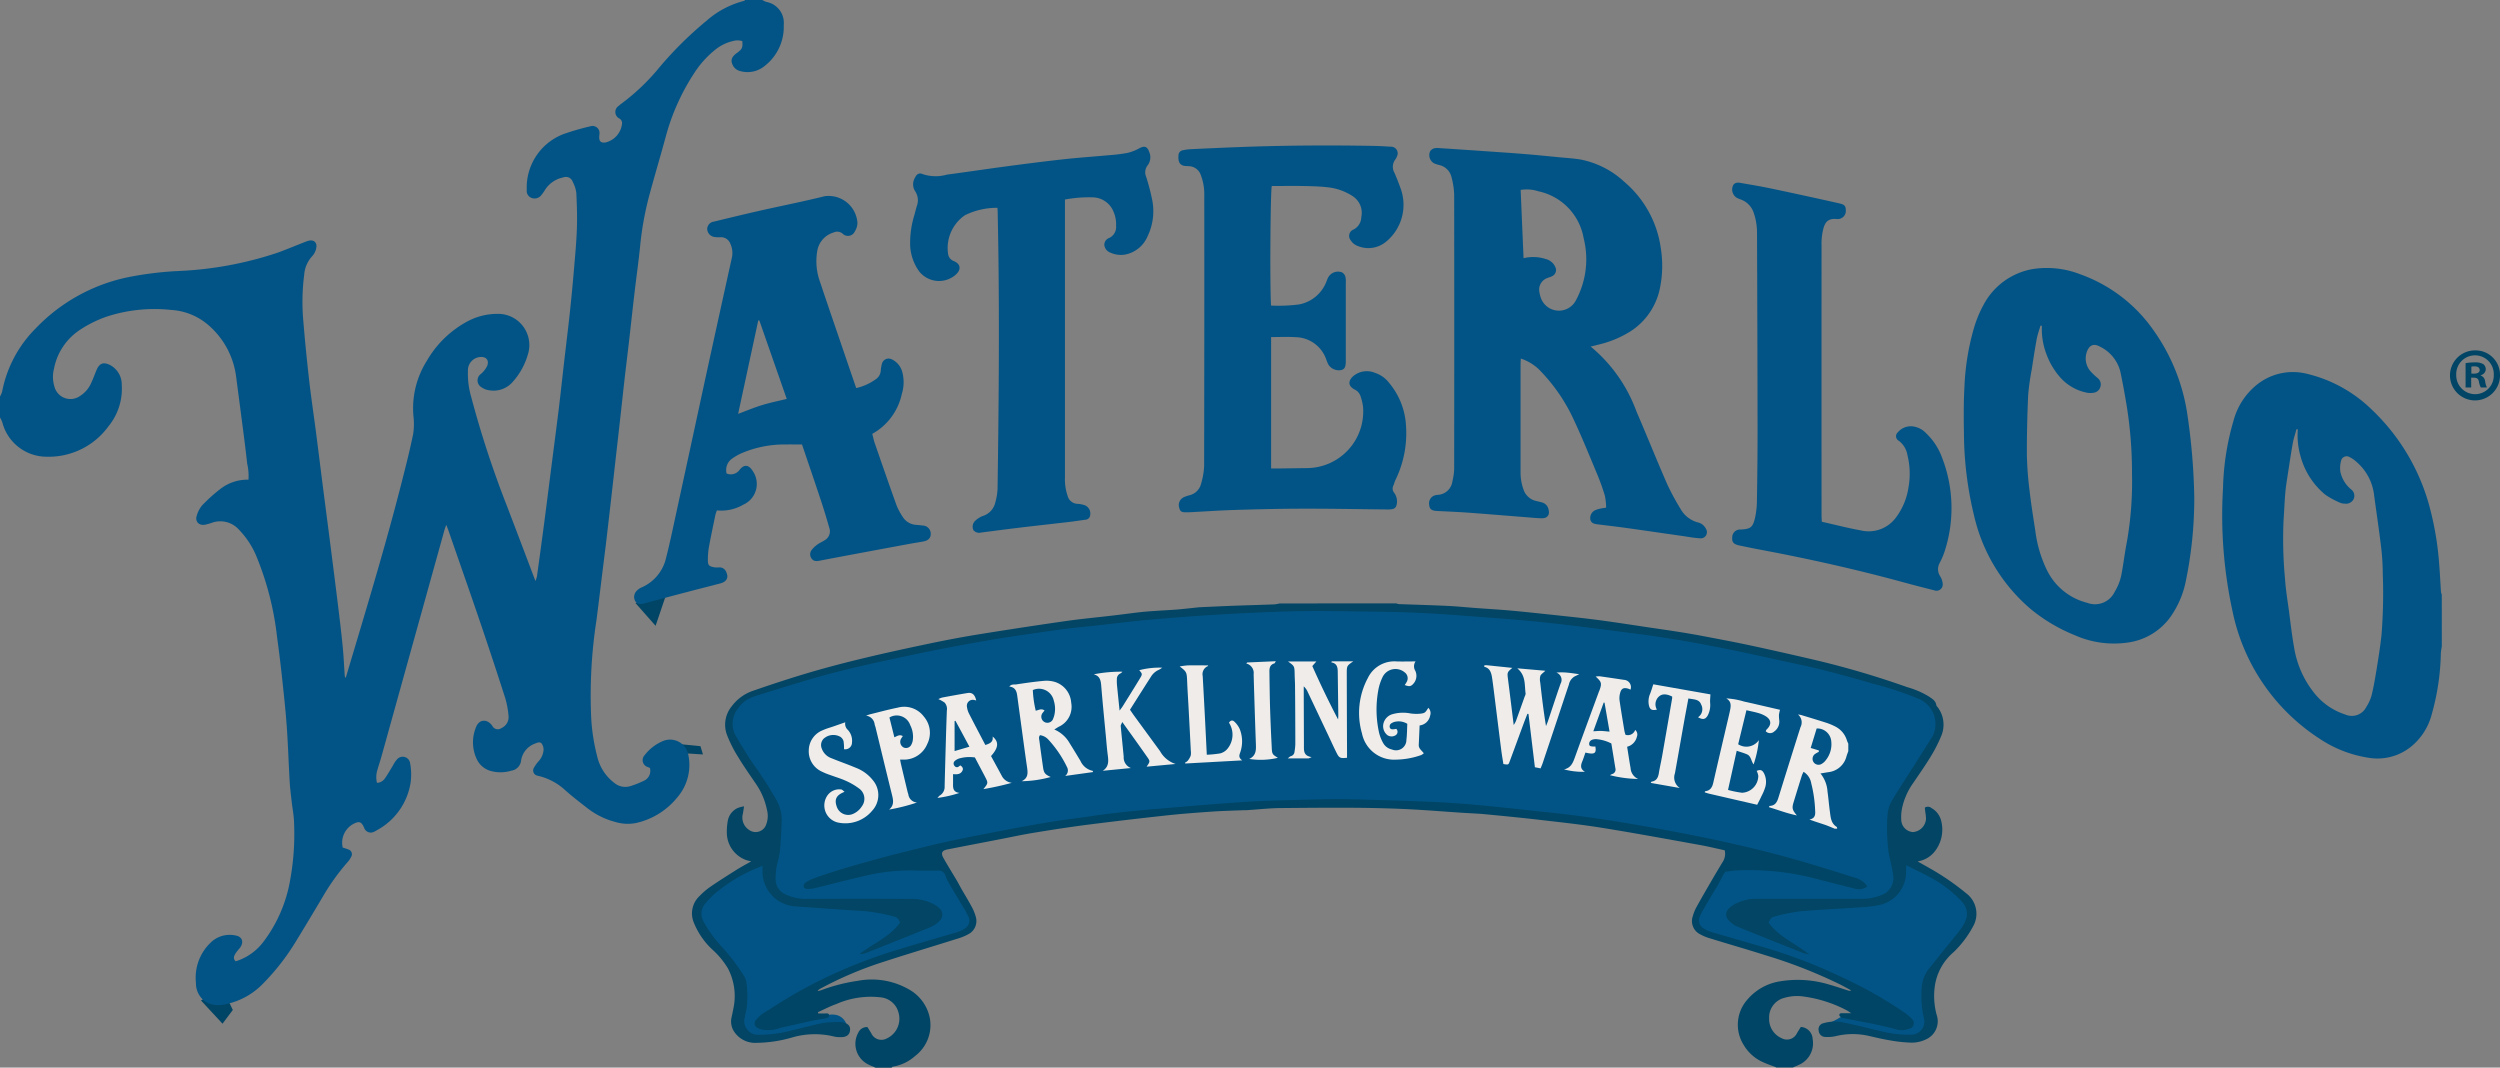 <?xml version="1.0" encoding="UTF-8"?> <svg xmlns="http://www.w3.org/2000/svg" width="198.422" height="84.735" viewBox="0 0 198.422 84.735"><rect x="0" y="0" width="198.422" height="84.735" fill="#808080" stroke="none"/><g id="Group_5217" data-name="Group 5217" transform="translate(16996 300.292)"><path id="Path_14822" data-name="Path 14822" d="M253.962,181.073h9.382c.158.022.315.058.473.064,1.235.049,2.472.072,3.706.142,1.2.067,2.394.18,3.591.274.892.071,1.786.128,2.676.22q2.063.214,4.121.471c1.386.172,2.771.359,4.154.553.932.13,1.862.28,2.792.429,1.021.163,2.045.312,3.06.508q2.367.457,4.723.972c2.117.465,4.239.916,6.317,1.539,1.756.527,3.5,1.094,5.244,1.661a2.833,2.833,0,0,1,1.879,1.375,2.315,2.315,0,0,1,.192,2.09,13.141,13.141,0,0,1-.8,1.556c-.423.694-.9,1.354-1.345,2.036a8.988,8.988,0,0,0-.564.967,4.131,4.131,0,0,0-.452,2.169,1.187,1.187,0,0,0,1.076,1.131,1.277,1.277,0,0,0,1.29-1.2c.007-.26-.024-.521-.039-.8a1.453,1.453,0,0,1,.765.752,2.212,2.212,0,0,1,.139,1.149,2.161,2.161,0,0,1-1.623,1.967,1.021,1.021,0,0,0-.143.027.231.231,0,0,0-.084.394,1.016,1.016,0,0,0,.237.164c.393.225.789.444,1.181.671a15.536,15.536,0,0,1,2.492,1.762,1.735,1.735,0,0,1,.458,2.23,7.847,7.847,0,0,1-1.6,2.127,4.627,4.627,0,0,0-1.515,4.03,9.267,9.267,0,0,0,.2,1.1,1.508,1.508,0,0,1-.822,1.748,2.986,2.986,0,0,1-1.533.2c-.718-.123-1.437-.25-2.146-.418a6.905,6.905,0,0,0-3.518-.069,2.225,2.225,0,0,1-.485.037.406.406,0,0,1-.449-.3c-.075-.242.087-.357.274-.449.363-.18.739-.338,1.085-.547a1.06,1.06,0,0,1,.63-.188c.195.01.462.1.52-.2.049-.255-.195-.309-.358-.4a10.751,10.751,0,0,0-2.593-.965,5.463,5.463,0,0,0-2.415-.094,1.852,1.852,0,0,0-.836.371,2.019,2.019,0,0,0,.177,3.14,1.22,1.22,0,0,0,1.794-.406c.071-.12.157-.233.239-.353a1.019,1.019,0,0,1,.59.919,1.753,1.753,0,0,1-1.731,1.893,3.627,3.627,0,0,1-2.8-1.027,2.777,2.777,0,0,1-.514-3.715,3.96,3.96,0,0,1,2.684-1.7,8.061,8.061,0,0,1,3.9.278c.151.043.27.086.3.263a.517.517,0,0,0,.537.414,2.938,2.938,0,0,1,1.17.305c.243.121.415.061.5-.115s.027-.34-.213-.478c-.209-.12-.445-.194-.665-.294-.083-.038-.206-.077-.228-.143-.079-.24-.292-.3-.475-.386a31.138,31.138,0,0,0-4.408-1.806c-1.976-.635-3.963-1.235-5.943-1.857a3.888,3.888,0,0,1-.759-.312.963.963,0,0,1-.461-1.2,3.389,3.389,0,0,1,.248-.631c.28-.513.576-1.017.873-1.52.214-.362.448-.712.659-1.076s.374-.721.586-1.065a1.5,1.5,0,0,0,.193-.84.354.354,0,0,0-.306-.381c-.332-.07-.664-.145-1-.209-1.223-.234-2.444-.477-3.67-.695-1.678-.3-3.357-.6-5.042-.855-1.332-.2-2.671-.364-4.01-.518-1.5-.173-3-.323-4.507-.474-.5-.05-1.005-.069-1.508-.113-.547-.048-1.093-.126-1.641-.159-.844-.052-1.689-.079-2.534-.114-1.512-.063-3.024-.173-4.536-.175-2.586,0-5.175-.106-7.761.074-1.02.071-2.044.08-3.067.118-.065,0-.13.005-.195.011-.642.056-1.284.119-1.927.169-.679.052-1.359.08-2.037.139-.777.068-1.552.151-2.327.242-1.842.216-3.689.4-5.524.67-2.019.294-4.03.649-6.039,1.006-1.5.267-2.985.579-4.477.873-.309.061-.471.226-.44.529a1.68,1.68,0,0,0,.221.628c.35.62.727,1.225,1.085,1.84s.716,1.236,1.056,1.864a3.354,3.354,0,0,1,.3.766,1.066,1.066,0,0,1-.031.516,1.219,1.219,0,0,1-.957.807c-.977.3-1.953.6-2.934.889a49.511,49.511,0,0,0-8.487,3.233c-.189.1-.383.18-.566.287-.269.157-.3.36-.126.665a.351.351,0,0,0,.571.132c.246-.158.468-.352.71-.517a1.882,1.882,0,0,1,.534-.306,18.388,18.388,0,0,1,2.319-.544,5.917,5.917,0,0,1,2.887.253,3.661,3.661,0,0,1,2.28,2.064,2.439,2.439,0,0,1,.182,1.336,3.594,3.594,0,0,1-3.916,2.843,1.729,1.729,0,0,1-1.6-1.915,1,1,0,0,1,.6-.889c.092.144.172.263.245.385a1.221,1.221,0,0,0,1.8.358,2.029,2.029,0,0,0,.425-2.825,1.4,1.4,0,0,0-.865-.594,7.859,7.859,0,0,0-1.543-.151,9.667,9.667,0,0,0-2.04.429,10.748,10.748,0,0,1-2.37.837c-.082,0-.213.174-.219.274a.369.369,0,0,0,.189.3,1.239,1.239,0,0,0,1.084-.035,1.168,1.168,0,0,1,.781-.164,1.11,1.11,0,0,1,1.032,1.143.4.4,0,0,1-.421.433,2.407,2.407,0,0,1-.626-.061,6.13,6.13,0,0,0-2.424-.1c-.655.1-1.3.285-1.951.4a10.637,10.637,0,0,1-1.685.215,1.952,1.952,0,0,1-1.405-.442,1.413,1.413,0,0,1-.438-1.549,5.777,5.777,0,0,0,.127-2.413,4.4,4.4,0,0,0-1.507-2.706,7.721,7.721,0,0,1-1.565-2.1,1.665,1.665,0,0,1,.389-2.16,13.558,13.558,0,0,1,1.863-1.391c.62-.408,1.283-.751,1.925-1.125.14-.082.3-.168.258-.369-.038-.177-.2-.177-.346-.21a1.714,1.714,0,0,1-.955-.553,2.552,2.552,0,0,1-.6-2.184,1.357,1.357,0,0,1,.908-1.116c-.025.169-.055.31-.065.452a2.759,2.759,0,0,0,0,.439,1.3,1.3,0,0,0,1.24,1.1,1.148,1.148,0,0,0,1.107-1.037,4.653,4.653,0,0,0-.055-1.114,5.187,5.187,0,0,0-.889-2.039c-.455-.675-.929-1.337-1.35-2.032a12.967,12.967,0,0,1-.887-1.73,1.979,1.979,0,0,1,.17-1.866,2.986,2.986,0,0,1,1.271-1.176c.42-.2.87-.338,1.308-.5a68.683,68.683,0,0,1,7.214-2.142c1.752-.428,3.51-.838,5.277-1.2,2.057-.416,4.125-.78,6.192-1.139q1.994-.346,4-.608,3.651-.472,7.309-.888c1.159-.132,2.326-.208,3.489-.3.919-.073,1.839-.147,2.76-.191,1.135-.054,2.271-.079,3.407-.114.309-.01.619,0,.928-.016a1.818,1.818,0,0,0,.322-.071" transform="translate(-17148.416 -433.281)" fill="#025486"></path><path id="Path_14823" data-name="Path 14823" d="M262.675,180.337a.717.717,0,0,0,.18.057c1.284.048,2.568.082,3.852.142.761.036,1.52.113,2.28.17.988.074,1.978.128,2.965.221,1.457.137,2.913.3,4.368.454.938.1,1.876.208,2.811.336,1.239.17,2.474.365,3.711.548.723.107,1.448.209,2.17.323.588.093,1.177.191,1.762.3,1.275.243,2.552.479,3.821.749,1.668.356,3.331.735,4.992,1.119a70.238,70.238,0,0,1,7.642,2.234,6.788,6.788,0,0,1,1.724.747c.251.178.527.326.577.679.01.071.09.133.135.2a2.3,2.3,0,0,1,.242,2.274,11.586,11.586,0,0,1-.845,1.643c-.431.708-.912,1.386-1.376,2.074a5.367,5.367,0,0,0-.888,2.042,3.533,3.533,0,0,0-.052.872,1,1,0,0,0,.924.968,1.123,1.123,0,0,0,1.041-1.045,3.5,3.5,0,0,0-.054-.531c-.014-.124-.029-.248-.042-.357a.426.426,0,0,1,.528.026,1.589,1.589,0,0,1,.786,1.072,2.793,2.793,0,0,1-.573,2.431,2.161,2.161,0,0,1-1.311.733c.439.248.859.48,1.273.721a20.26,20.26,0,0,1,2.573,1.8,2.031,2.031,0,0,1,.548,2.65,8.175,8.175,0,0,1-1.54,2.032,4.349,4.349,0,0,0-1.49,2.705,5.709,5.709,0,0,0,.146,2.265,1.568,1.568,0,0,1-.764,1.911,2.618,2.618,0,0,1-1.206.3,11.432,11.432,0,0,1-1.834-.2c-.558-.091-1.109-.231-1.662-.354a5.7,5.7,0,0,0-2.564.042,3.063,3.063,0,0,1-.821.059.532.532,0,0,1-.512-.5.488.488,0,0,1,.381-.591,3.262,3.262,0,0,1,1.641-.046c.986.2,1.957.462,2.938.684a8.775,8.775,0,0,0,2.464.27,1.037,1.037,0,0,0,.938-1.262,7.913,7.913,0,0,1-.154-2.757,2.786,2.786,0,0,1,.71-1.41c.713-.922,1.465-1.813,2.187-2.729a3.645,3.645,0,0,0,.534-.853,1.362,1.362,0,0,0-.2-1.463,9.517,9.517,0,0,0-2.719-2.083c-.569-.3-1.149-.579-1.768-.889-.008.176-.018.285-.017.394a2.673,2.673,0,0,1-2.084,2.757,8.885,8.885,0,0,1-1.546.187c-1.607.113-3.218.182-4.822.325a14.48,14.48,0,0,0-1.955.4c-.284.066-.323.13-.5.492.821,1.145,2.141,1.651,3.208,2.521a2.72,2.72,0,0,1-.442-.1c-1.766-.7-3.534-1.4-5.292-2.121a1.99,1.99,0,0,1-.653-.492.635.635,0,0,1,.017-.923,2.042,2.042,0,0,1,.551-.391,3.61,3.61,0,0,1,1.645-.387q4.153.006,8.307,0a3.987,3.987,0,0,0,1.528-.264,1.431,1.431,0,0,0,1-1.687c-.074-.528-.211-1.047-.316-1.572a2.93,2.93,0,0,1-.067-.471,14.5,14.5,0,0,1-.035-2.824,2.757,2.757,0,0,1,.327-.958c.541-.907,1.125-1.788,1.691-2.68q.77-1.214,1.536-2.431a2.161,2.161,0,0,0-1.072-2.972,26.071,26.071,0,0,0-3.642-1.208q-2.08-.615-4.185-1.142c-1.116-.281-2.246-.5-3.37-.748-1.235-.27-2.467-.551-3.706-.8-2.421-.491-4.852-.933-7.3-1.249-2.541-.327-5.081-.67-7.629-.939-2.184-.23-4.377-.37-6.567-.541-2.256-.177-4.516-.286-6.78-.3-1.987-.017-3.974-.075-5.96-.04-2.083.037-4.166.138-6.247.257-1.949.112-3.9.266-5.842.436-1.374.12-2.743.3-4.114.451-.932.1-1.868.181-2.8.312-2.005.285-4.013.561-6.008.907q-3.213.557-6.4,1.242c-2.47.529-4.942,1.06-7.368,1.774-1.379.405-2.752.83-4.124,1.258a4.256,4.256,0,0,0-.989.4,2.37,2.37,0,0,0-.692.673,1.953,1.953,0,0,0-.179,2.2c.426.729.864,1.453,1.337,2.153a33.18,33.18,0,0,1,1.9,2.953,3.185,3.185,0,0,1,.4,1.639c-.03.812-.066,1.625-.146,2.434-.042.429-.2.845-.269,1.273a4.848,4.848,0,0,0-.063,1.014,1.275,1.275,0,0,0,.781,1.1,3.692,3.692,0,0,0,1.7.357c1.564,0,3.127-.012,4.691-.012,1.238,0,2.476.019,3.713.019a3.589,3.589,0,0,1,1.6.39,1.946,1.946,0,0,1,.483.323.667.667,0,0,1,.033,1.033,2.092,2.092,0,0,1-.668.473c-1.729.707-3.466,1.394-5.2,2.082a1.232,1.232,0,0,1-.478.077c1.062-.836,2.371-1.34,3.208-2.484a.633.633,0,0,0-.559-.516,13.307,13.307,0,0,0-2.347-.42c-1.787-.1-3.572-.242-5.358-.367a2.772,2.772,0,0,1-2.643-2.878c0-.1,0-.191,0-.343-.355.149-.68.267-.989.419a12.907,12.907,0,0,0-2.845,1.83,7.285,7.285,0,0,0-.733.775,1.226,1.226,0,0,0-.123,1.381,9.817,9.817,0,0,0,1.5,2.068,15.979,15.979,0,0,1,1.7,2.238,1.218,1.218,0,0,1,.2.5,7.508,7.508,0,0,1,.028,2.092c-.062.3-.124.6-.181.9a1.088,1.088,0,0,0,.93,1.2,9.787,9.787,0,0,0,2.846-.343c.854-.2,1.7-.436,2.559-.6a9.055,9.055,0,0,1,1.408-.049.216.216,0,0,1,.048.008c.443.093.634.293.6.63-.032.364-.279.555-.724.549a1.976,1.976,0,0,1-.534-.045,6.413,6.413,0,0,0-3.323.067,10.571,10.571,0,0,1-2.83.431,2,2,0,0,1-1.763-.85,1.466,1.466,0,0,1-.237-1.148q.076-.331.138-.666a4.725,4.725,0,0,0-.426-3.254,6.541,6.541,0,0,0-1.234-1.488,5.971,5.971,0,0,1-1.485-2.183,1.886,1.886,0,0,1,.472-2.063,5.784,5.784,0,0,1,.848-.728c.676-.464,1.37-.9,2.064-1.341.366-.23.75-.433,1.189-.684-.139-.032-.235-.05-.328-.077a2.322,2.322,0,0,1-1.6-2.021,4.6,4.6,0,0,1,.085-1.2,1.394,1.394,0,0,1,.743-.924,2.5,2.5,0,0,1,.531-.145c-.039.252-.061.419-.092.584a1.163,1.163,0,0,0,.483,1.283.885.885,0,0,0,1.348-.375,1.938,1.938,0,0,0,.073-1.245,5.56,5.56,0,0,0-.881-2.046c-.472-.7-.964-1.393-1.4-2.115a10.333,10.333,0,0,1-.86-1.689,2.306,2.306,0,0,1,.358-2.345,3.5,3.5,0,0,1,1.62-1.2c1.99-.691,3.993-1.34,6.029-1.892,2.692-.731,5.413-1.329,8.141-1.9,1.28-.267,2.566-.51,3.856-.718q3.435-.555,6.879-1.049c1.239-.177,2.487-.291,3.731-.437.724-.085,1.447-.185,2.172-.267.4-.046.809-.073,1.214-.1.583-.041,1.167-.065,1.749-.114s1.156-.118,1.735-.177c.048-.005.1,0,.146-.006.81-.036,1.62-.076,2.43-.106,1.119-.041,2.239-.072,3.358-.114a3.018,3.018,0,0,0,.421-.073Z" transform="translate(-17147.846 -432.74)" fill="#024565"></path><path id="Path_14824" data-name="Path 14824" d="M306.666,260.17c-.416-.165-.845-.3-1.245-.5a3.349,3.349,0,0,1-1.377-1.279,3.008,3.008,0,0,1,.291-3.629,4.254,4.254,0,0,1,2.539-1.432,8.582,8.582,0,0,1,3.954.253c.5.141.992.31,1.488.466a.3.3,0,0,0,.25-.007c-.276-.149-.55-.3-.829-.445a38.98,38.98,0,0,0-5.879-2.315c-1.5-.478-3.013-.91-4.516-1.375a3.783,3.783,0,0,1-.842-.361,1.163,1.163,0,0,1-.518-1.353,3.512,3.512,0,0,1,.283-.723c.358-.656.733-1.3,1.108-1.948.317-.546.64-1.088.964-1.629a1.206,1.206,0,0,0,.192-.969c-.661-.143-1.335-.309-2.017-.431-2.567-.462-5.132-.937-7.707-1.351-1.619-.261-3.253-.437-4.883-.626-1.469-.171-2.941-.314-4.414-.455-.613-.059-1.23-.077-1.845-.118-1.359-.09-2.717-.2-4.078-.272-3.433-.177-6.87-.127-10.305-.1-.889.008-1.778.11-2.667.167-.114.007-.228,0-.342.006-.81.034-1.621.051-2.43.108-1.194.083-2.389.17-3.579.3q-3.13.339-6.253.735c-1.433.184-2.862.406-4.289.64-.97.159-1.931.368-2.9.555-1.335.258-2.67.514-4,.777-.408.08-.517.285-.312.655.346.621.726,1.224,1.088,1.836.116.2.217.4.33.6.291.507.6,1.007.871,1.522a3.644,3.644,0,0,1,.3.768,1.18,1.18,0,0,1-.494,1.281,3.924,3.924,0,0,1-.883.388c-1.98.626-3.97,1.219-5.945,1.862a29.222,29.222,0,0,0-5.01,2.126.582.582,0,0,0-.237.2,2.672,2.672,0,0,0,.263-.061,13.964,13.964,0,0,1,2.919-.752,5.944,5.944,0,0,1,4.261.794,3.346,3.346,0,0,1,1.458,2.119,3.074,3.074,0,0,1-1.145,3.041,3.535,3.535,0,0,1-1.775.858c-.041.007-.076.052-.114.079h-1.27c-.22-.1-.45-.183-.659-.3a1.826,1.826,0,0,1-.7-2.49.736.736,0,0,1,.722-.429c.1.158.2.319.3.484a.883.883,0,0,0,1.2.433,1.727,1.727,0,0,0,.966-2.062,1.62,1.62,0,0,0-1.424-1.218,6.77,6.77,0,0,0-3.517.535c-.5.175-.971.426-1.456.643l.024.1c.183,0,.365,0,.548,0,.132,0,.294-.032.316.138.024.188-.14.226-.292.253-.369.064-.739.123-1.1.2-.824.179-1.644.373-2.468.552a2.739,2.739,0,0,1-1.53.127,1.3,1.3,0,0,1-.313-.127.4.4,0,0,1-.1-.631,2.582,2.582,0,0,1,.573-.522c.961-.606,1.915-1.228,2.909-1.777a39.646,39.646,0,0,1,7.322-3.135c1.7-.533,3.422-1.01,5.132-1.522a2.3,2.3,0,0,0,.613-.282.727.727,0,0,0,.283-1.013,7.309,7.309,0,0,0-.4-.718c-.395-.666-.8-1.327-1.188-2a3.176,3.176,0,0,1-.219-.506.555.555,0,0,0-.612-.372c-.586.01-1.173.014-1.758-.011a15.631,15.631,0,0,0-4.155.462c-1.283.292-2.555.633-3.834.942a2.438,2.438,0,0,1-.622.059c-.092,0-.247-.081-.259-.147a.386.386,0,0,1,.1-.326,2.757,2.757,0,0,1,.639-.337c1.733-.641,3.514-1.128,5.292-1.619,1.188-.328,2.388-.611,3.583-.909,2.137-.533,4.3-.932,6.463-1.35q1.886-.366,3.784-.671c.972-.158,1.953-.266,2.927-.411,1.764-.263,3.537-.442,5.314-.589,2.318-.193,4.636-.4,6.957-.549,1.754-.11,3.513-.138,5.271-.185,1.042-.027,2.085-.045,3.126-.02,2.148.05,4.3.113,6.443.207,1.348.059,2.7.163,4.041.288,1.747.163,3.489.37,5.235.551,3.293.341,6.556.89,9.806,1.5,3.378.638,6.735,1.375,10.041,2.324,1.508.433,3,.908,4.5,1.377a2.237,2.237,0,0,1,.6.316,1.829,1.829,0,0,1,.3.36,1.151,1.151,0,0,1-1.071.146c-1.152-.28-2.3-.58-3.448-.872a20.548,20.548,0,0,0-5.952-.544c-.274.011-.546.068-.809.1-.275.4-.435.829-.68,1.215-.407.642-.775,1.309-1.157,1.966a2.529,2.529,0,0,0-.145.306.739.739,0,0,0,.286,1.015,2.271,2.271,0,0,0,.613.282c1.68.5,3.37.962,5.042,1.483a41.549,41.549,0,0,1,5.468,2.18,32.747,32.747,0,0,1,4.854,2.767,3,3,0,0,1,.513.446.45.45,0,0,1-.211.8,1.539,1.539,0,0,1-.908.076c-.579-.158-1.162-.3-1.749-.424-.826-.173-1.658-.323-2.487-.483-.064-.012-.144,0-.189-.033-.08-.062-.2-.154-.195-.231,0-.136.139-.146.263-.141.194.007.388,0,.677,0-.163-.106-.254-.178-.355-.23a10.385,10.385,0,0,0-3.607-1.117,3.644,3.644,0,0,0-1.538.192,1.605,1.605,0,0,0-1.011,1.579,1.651,1.651,0,0,0,.979,1.555.88.88,0,0,0,1.239-.41c.1-.165.2-.326.3-.478a1,1,0,0,1,.936.965,1.866,1.866,0,0,1-1.036,2.019c-.172.086-.353.155-.531.231h-1.27" transform="translate(-17161.639 -475.728)" fill="#004565"></path><path id="Path_14825" data-name="Path 14825" d="M533.91,222.632c-.249-.1-.494-.209-.747-.3-.413-.14-.831-.265-1.266-.431.409-.071.485-.328.458-.669a10.466,10.466,0,0,0-.314-2.215,1.312,1.312,0,0,0-.608-.9,2.505,2.505,0,0,0-.133.289q-.336,1.068-.662,2.139c-.139.46-.1.6.265,1.033-.8-.164-1.5-.442-2.221-.656.028-.052.043-.1.058-.1.413-.013.581-.275.691-.631q.87-2.814,1.76-5.622a.808.808,0,0,0-.2-1,1.834,1.834,0,0,1,.255.04c.683.207,1.367.412,2.047.632a4.865,4.865,0,0,1,.671.287,1.817,1.817,0,0,1,.912,1.1c.031.089.073.174.109.261v.586c-.047.134-.1.267-.14.4a1.678,1.678,0,0,1-1.448,1.271c-.205.029-.409.069-.622.1a2.535,2.535,0,0,1,.561,1.451c.073.514.113,1.034.184,1.549.064.462.075.953.544,1.243.03.019.029.089.042.135Zm-1.267-6.215,0,.116a2.046,2.046,0,0,0-.289.161.473.473,0,0,0,.534.781.955.955,0,0,0,.256-.217,2.029,2.029,0,0,0,.487-1.576,1.113,1.113,0,0,0-1.158-1.006L532,216.223l.643.194" transform="translate(-17384.287 -457.15)" fill="#efecea"></path><path id="Path_14826" data-name="Path 14826" d="M448.088,207.017l-.456-.09c-.172-1.43-.341-2.831-.51-4.231l-.084-.011c-.11.285-.224.569-.33.856-.36.975-.715,1.951-1.077,2.925-.1.274-.109.271-.5.207-.055-.356-.12-.722-.167-1.09-.175-1.37-.343-2.741-.515-4.111-.067-.532-.13-1.065-.208-1.6-.061-.412-.157-.812-.624-.915-.006-.062-.013-.081-.007-.093a.057.057,0,0,1,.04-.025.646.646,0,0,1,.143-.01c.671.068,1.341.138,2.048.212-.421.356-.413.355-.339.936.151,1.176.293,2.354.448,3.6a2.341,2.341,0,0,0,.17-.3c.239-.656.472-1.314.706-1.972a.548.548,0,0,0,.069-.23c-.1-.672.042-1.418-.664-2l2.231.194c-.168.167-.341.268-.4.416a1.158,1.158,0,0,0-.005.524c.128,1.146.264,2.291.456,3.449.049-.12.1-.237.145-.359.336-1,.66-2,1.009-3a.609.609,0,0,0-.334-.883,4.429,4.429,0,0,1,.918.008c.271.025.54.07.9.118-.152.073-.229.116-.311.148a.96.96,0,0,0-.51.677c-.272.8-.533,1.6-.8,2.4q-.639,1.917-1.281,3.834c-.041.122-.094.239-.164.415" transform="translate(-17321.809 -446.324)" fill="#efecea"></path><path id="Path_14827" data-name="Path 14827" d="M308.293,210.705l-2.2.306a.548.548,0,0,0,.147-.7,8.869,8.869,0,0,0-1.471-2.172,1.094,1.094,0,0,0-.672-.363c-.129.151-.065.319-.046.47.087.693.187,1.384.285,2.075.064.454.16.574.609.773a9.088,9.088,0,0,1-2.31.336c.515-.238.5-.626.441-1.048-.163-1.109-.309-2.22-.461-3.33q-.165-1.207-.328-2.414c-.048-.362-.161-.669-.628-.722.176-.216.391-.146.562-.172.706-.109,1.414-.21,2.125-.275a2.382,2.382,0,0,1,.914.074,1.856,1.856,0,0,1,1.311,1.66,1.736,1.736,0,0,1-.979,1.9c-.111.06-.216.132-.362.221a2.561,2.561,0,0,1,1.232,1.112c.287.453.561.915.84,1.373a1.374,1.374,0,0,0,.988.8l.006.1m-4.771-6.513a8.624,8.624,0,0,0,.232,1.639c.254-.061.461-.2.7-.017-.051.063-.094.108-.127.158a.484.484,0,1,0,.823.446,1.275,1.275,0,0,0,.052-.136,2.159,2.159,0,0,0-.015-1.249,1.2,1.2,0,0,0-1.666-.841" transform="translate(-17217.551 -449.717)" fill="#efecea"></path><path id="Path_14828" data-name="Path 14828" d="M409.825,199.554a2.057,2.057,0,0,0,.173-.276.582.582,0,0,0-.185-.741,1.138,1.138,0,0,0-1.719.334,4.022,4.022,0,0,0-.374,1.149,8.433,8.433,0,0,0,.078,3.342,3.194,3.194,0,0,0,.325.806,1.052,1.052,0,0,0,.694.5.822.822,0,0,0,1.143-.756c.055-.431.051-.87.072-1.281a1.3,1.3,0,0,0-.939-.171.705.705,0,0,0-.273.1.3.3,0,0,0-.179.358c.05.158.188.157.323.143.062-.007.123-.019.192-.03a.321.321,0,0,1-.018.482.6.6,0,0,1-.683.019.915.915,0,0,1-.329-.867,1.022,1.022,0,0,1,.664-.781,3.049,3.049,0,0,1,1.493-.078,3.393,3.393,0,0,0,.726.025c.422-.045.438-.072.689-.47a.578.578,0,0,1,.145.621.961.961,0,0,1-.834.777c-.022.513-.043,1.029-.068,1.544-.014.294.235.438.4.665a.952.952,0,0,1-.2.139,6.256,6.256,0,0,1-2,.365,2.6,2.6,0,0,1-2.706-2.078,5.858,5.858,0,0,1,.463-4.395,2.328,2.328,0,0,1,2.265-1.322c.481.017.964,0,1.524,0a.678.678,0,0,0-.024.737.941.941,0,0,1-.159,1.045c-.192.209-.316.228-.676.093" transform="translate(-17294.336 -445.473)" fill="#efecea"></path><path id="Path_14829" data-name="Path 14829" d="M329.147,203.9c-.057.146-.125.234-.117.315.072.81.161,1.618.234,2.427a.9.9,0,0,0,.573.9l-2.234.219c.483-.313.462-.751.4-1.22s-.1-.938-.142-1.407c-.13-1.376-.268-2.751-.38-4.129-.034-.417-.1-.77-.595-.9a10.776,10.776,0,0,1,2.28-.208.691.691,0,0,1-.153.132.481.481,0,0,0-.29.467,3.279,3.279,0,0,0,.007.439c.064.663.134,1.325.209,2.049.1-.144.182-.238.246-.342.464-.745.932-1.489,1.386-2.241.189-.313.173-.339-.072-.624a6.256,6.256,0,0,1,1.821-.2,1.678,1.678,0,0,1-.243.159,1.393,1.393,0,0,0-.654.566c-.553.862-1.1,1.728-1.659,2.614.118.169.224.33.338.486q1.022,1.4,2.048,2.8a2.169,2.169,0,0,0,1.233,1.018l-2.3.215c.264-.384.289-.421.085-.714-.648-.933-1.316-1.852-2.011-2.826" transform="translate(-17236.078 -446.876)" fill="#efecea"></path><path id="Path_14830" data-name="Path 14830" d="M388.362,197.655h1.715c-.515.356-.52.356-.519.984q.007,3.076.02,6.153c0,.175,0,.351,0,.518-.524.059-.624.021-.822-.375-.254-.508-.488-1.026-.731-1.54q-.781-1.651-1.563-3.3a1.32,1.32,0,0,0-.32-.454c0,.155,0,.31,0,.465q.008,2.124.015,4.248c0,.394-.035.807.611.9a1.186,1.186,0,0,1-.246.106c-.519,0-1.038,0-1.651,0,.131-.1.181-.158.244-.175a.386.386,0,0,0,.294-.35,4.126,4.126,0,0,0,.065-.626q0-2.295-.023-4.59c0-.309-.025-.617-.03-.927-.011-.654-.008-.654-.529-1.025h2.251l-.32.364c.631,1.421,1.309,2.834,2.047,4.241.006-.111.018-.222.016-.333q-.021-1.708-.045-3.417c0-.357-.035-.7-.507-.782Z" transform="translate(-17278.666 -445.459)" fill="#efecea"></path><path id="Path_14831" data-name="Path 14831" d="M283.969,211.214c.369-.116.649-.237.585-.673.515.428.469.887-.127,1.55.288.53.585,1.07.876,1.613a1.021,1.021,0,0,0,.776.511,22.806,22.806,0,0,1-2.257.5c.386-.479.389-.481.125-.991s-.53-1-.8-1.522a2.98,2.98,0,0,0-1.252.082,1.038,1.038,0,0,0-.335.187.273.273,0,0,0-.029.4.226.226,0,0,0,.342.046c.037-.026.073-.055.114-.086.156.1.26.237.177.409-.141.3-.417.321-.751.285,0,.246,0,.487,0,.728-.009.358-.008.706.513.762a9.347,9.347,0,0,1-1.751.4c.1-.113.134-.165.179-.19a.784.784,0,0,0,.39-.735q.044-1.757.095-3.514.036-1.244.081-2.488a.762.762,0,0,0-.174-.637,2.612,2.612,0,0,0-.5-.279,1.639,1.639,0,0,1,.3-.124c.67-.125,1.341-.249,2.013-.359.372-.061.589.123.692.593a1.528,1.528,0,0,0-.226-.052.469.469,0,0,0-.508.556,1.622,1.622,0,0,0,.15.511c.427.838.867,1.669,1.313,2.523m-1.269.128c-.2-.373-.384-.716-.568-1.058s-.361-.668-.542-1l-.067.028v2.378l1.177-.346" transform="translate(-17201.77 -452.376)" fill="#efecea"></path><path id="Path_14832" data-name="Path 14832" d="M472.457,207.707c.095.59.177,1.152.276,1.71a1,1,0,0,0,.6.851,9.658,9.658,0,0,1-2.237-.3,1.253,1.253,0,0,1,.175-.091.368.368,0,0,0,.253-.463c-.105-.655-.213-1.31-.319-1.962a3.151,3.151,0,0,0-1.125-.337.727.727,0,0,0-.146-.007c-.307.015-.484.148-.49.367-.005.184.105.233.491.216.1.548-.063.658-.787.483-.084.237-.16.482-.258.718-.133.321-.146.6.221.808a5.879,5.879,0,0,1-1.662-.191c.555-.12.715-.544.875-.992.621-1.725,1.257-3.443,1.888-5.164.011-.031.029-.058.04-.089.213-.584.188-.691-.294-1.125a1.9,1.9,0,0,1,.34-.018c.643.09,1.285.186,1.926.283a.578.578,0,0,1,.5.777,1.463,1.463,0,0,0-.168-.076c-.372-.113-.56-.025-.655.346a1.517,1.517,0,0,0-.046.576c.118.819.257,1.635.391,2.451a2.373,2.373,0,0,0,.084.285.61.61,0,0,0,.766-.387.468.468,0,0,1,.137.536,1.065,1.065,0,0,1-.777.8m-1.394-1.2-.4-2.307-.066.005-.823,2.275c.241-.012.431-.033.621-.028s.409.033.664.055" transform="translate(-17339.314 -448.735)" fill="#efecea"></path><path id="Path_14833" data-name="Path 14833" d="M512.051,212.906l-.689,3.109a7.771,7.771,0,0,0,1.117.225,1.353,1.353,0,0,0,1.286-1.338,1.276,1.276,0,0,0-.131-.4c.3-.115.433-.076.58.189a1.489,1.489,0,0,1,.107,1.092,3.9,3.9,0,0,1-.3.717c-.1.227-.221.447-.344.693-1.237-.284-2.516-.578-3.794-.874-.125-.029-.246-.073-.37-.11.012-.036.018-.087.031-.088.4-.047.562-.3.647-.675.373-1.645.762-3.287,1.145-4.931.066-.284.137-.568.194-.854.069-.348.094-.689-.314-.909a5.762,5.762,0,0,1,1.417.25c.476.1.95.214,1.424.323s.946.219,1.433.331a2.676,2.676,0,0,0-.086.4,3.305,3.305,0,0,0,.025.438.96.96,0,0,1-.406.889.477.477,0,0,1-.667-.023.422.422,0,0,1,.06-.13c.414-.389.4-.773-.066-1.067a2.318,2.318,0,0,0-.579-.248c-.294-.087-.6-.143-.948-.225l-.655,2.7a1.2,1.2,0,0,0,1.641-.327,8.522,8.522,0,0,1-.416,1.927c-.2-.263-.192-.648-.515-.794-.248-.112-.515-.182-.832-.291" transform="translate(-17370.211 -453.612)" fill="#efecea"></path><path id="Path_14834" data-name="Path 14834" d="M262.874,218.874a15.024,15.024,0,0,1-2.212.56c.423-.35.329-.762.222-1.194-.44-1.777-.868-3.557-1.3-5.335-.019-.079-.054-.153-.07-.233a.783.783,0,0,0-.686-.693c.117-.038.232-.085.351-.114.724-.178,1.444-.375,2.174-.523a1.948,1.948,0,0,1,2.082.731,1.97,1.97,0,0,1,.256,2.153,2,2,0,0,1-1.878,1.244h-.28c.031.155.051.275.079.393q.257,1.088.518,2.175c.015.063.045.123.057.186a.744.744,0,0,0,.69.65m-1.128-5.269a2.105,2.105,0,0,0-.153.233.508.508,0,0,0,.215.667.465.465,0,0,0,.617-.229,1.07,1.07,0,0,0,.109-.318,2.012,2.012,0,0,0-.2-1.227,1.13,1.13,0,0,0-1.65-.606l.392,1.571c.219-.085.409-.254.675-.09" transform="translate(-17186.094 -455.471)" fill="#efecea"></path><path id="Path_14835" data-name="Path 14835" d="M244.572,221.392c-.674.264-.823.606-.627,1.171a.956.956,0,0,0,1.255.6,1.561,1.561,0,0,0,.737-.613,1,1,0,0,0-.231-1.429,5.467,5.467,0,0,0-1.05-.607c-.4-.181-.821-.3-1.232-.455a5.036,5.036,0,0,1-.675-.276,1.763,1.763,0,0,1-1.022-1.7,1.738,1.738,0,0,1,1.117-1.581c.264-.122.549-.2.825-.293l.954-.335a.655.655,0,0,0,.21.61,1.262,1.262,0,0,1,.324.991.538.538,0,0,1-.635.536,3.521,3.521,0,0,0-.036-.64.64.64,0,0,0-.249-.34,1.139,1.139,0,0,0-1.35.167.728.728,0,0,0-.124.776,1.26,1.26,0,0,0,.779.758c.435.18.878.339,1.317.51.242.094.482.193.723.291a3.176,3.176,0,0,1,1.261.975,1.825,1.825,0,0,1-.073,2.373,2.777,2.777,0,0,1-2.764.942,1.392,1.392,0,0,1-.772-2.177,1.14,1.14,0,0,1,1.079-.437c.072.009.135.094.258.185" transform="translate(-17173.535 -458.84)" fill="#efecea"></path><path id="Path_14836" data-name="Path 14836" d="M496.641,207.134a.767.767,0,0,0,.255-.989c-.161-.46-.6-.417-1.023-.5-.1.564-.21,1.119-.309,1.674-.254,1.422-.5,2.845-.757,4.266a1,1,0,0,0,.385,1.167l-2.307-.405c.031-.048.045-.095.065-.1.389-.059.522-.321.579-.674.075-.464.185-.923.266-1.386q.4-2.278.79-4.557a.8.8,0,0,0,0-.138c-.486-.237-.824-.226-1.082.029a.835.835,0,0,0-.126,1.009c-.391.088-.561,0-.636-.344a1.515,1.515,0,0,1,.092-.908c.1-.249.172-.509.255-.758l4.536.8c-.01.227-.037.442-.025.654a1.766,1.766,0,0,1-.2,1.037c-.18.3-.38.335-.758.126" transform="translate(-17357.869 -450.5)" fill="#efecea"></path><path id="Path_14837" data-name="Path 14837" d="M354.732,205.938a8.557,8.557,0,0,0,1.063-.106,1.113,1.113,0,0,0,.532-.316,1.758,1.758,0,0,0,.165-2.12c.116-.192.288-.228.437-.076a1.872,1.872,0,0,1,.417.582,2.666,2.666,0,0,1,.051,1.815c-.065.21-.2.418.144.669l-4.518.249-.021-.066a.845.845,0,0,0,.212-.149,1.472,1.472,0,0,0,.237-.4,1.1,1.1,0,0,0,.012-.388q-.085-1.682-.175-3.364c-.038-.715-.087-1.429-.116-2.144-.029-.737-.039-.773-.593-1.193a5.881,5.881,0,0,1,.641-.084c.534-.011,1.069,0,1.61,0,0,0,.01.049,0,.052a.693.693,0,0,0-.424.789q.1,1.779.191,3.558c.045.876.087,1.753.134,2.7" transform="translate(-17254.949 -446.328)" fill="#efecea"></path><path id="Path_14838" data-name="Path 14838" d="M372.563,197.722l2.278-.1c-.06.1-.075.163-.107.171-.333.092-.406.344-.4.642.011.8.02,1.595.038,2.392.016.667.042,1.333.069,2,.021.536.049,1.072.075,1.608.028.562.033.57.49.855a5.9,5.9,0,0,1-2.275.088c.567-.266.546-.732.528-1.211q-.1-2.756-.177-5.512a.769.769,0,0,0-.581-.849l.062-.082" transform="translate(-17269.582 -445.434)" fill="#efecea"></path><path id="Path_14844" data-name="Path 14844" d="M60.07,296.19l1.707,1.843.819-1.092-.853-1.775Z" transform="translate(-17040.117 -517.075)" fill="#004565"></path><path id="Path_14849" data-name="Path 14849" d="M202.074,223.039l-.2-.655-2.368-.23-.33.714Z" transform="translate(-17142.281 -463.453)" fill="#004565"></path><path id="Path_14850" data-name="Path 14850" d="M189.916,178.249l1.6,1.809.854-2.526Z" transform="translate(-17135.482 -430.68)" fill="#004565"></path><g id="Group_5217-2" data-name="Group 5217" transform="translate(-16996 -300.292)"><path id="Path_14870" data-name="Path 14870" d="M0,31.47a1.681,1.681,0,0,0,.167-.377,9.688,9.688,0,0,1,2.687-5.05A14.077,14.077,0,0,1,10.169,22a27.057,27.057,0,0,1,3.966-.489,28.657,28.657,0,0,0,7.929-1.465c.67-.248,1.33-.522,1.995-.783.121-.048.241-.1.365-.137.476-.151.784.112.669.6a1.275,1.275,0,0,1-.309.6,2.441,2.441,0,0,0-.641,1.494,16.881,16.881,0,0,0-.06,3.753c.125,1.539.28,3.077.455,4.612.159,1.389.367,2.771.547,4.158.178,1.37.346,2.742.521,4.112.183,1.435.372,2.869.555,4.3.208,1.628.417,3.257.617,4.886.148,1.21.3,2.421.418,3.634.079.776.111,1.558.165,2.337a.3.3,0,0,0,.078.193q.235-.787.469-1.573c1.393-4.65,2.787-9.3,3.985-14,.321-1.258.641-2.518.9-3.79a5.283,5.283,0,0,0,.017-1.458,7.067,7.067,0,0,1,1.058-4.33A8.207,8.207,0,0,1,37,25.562a5.068,5.068,0,0,1,2.47-.652,2.478,2.478,0,0,1,2.42,3.248,5.521,5.521,0,0,1-1.168,2.12,2.019,2.019,0,0,1-1.978.682,1.277,1.277,0,0,1-.531-.224.629.629,0,0,1-.034-1.064,2.026,2.026,0,0,0,.474-.6c.208-.477-.069-.8-.587-.731a1.056,1.056,0,0,0-.926,1.085,6.564,6.564,0,0,0,.257,2.073,79.585,79.585,0,0,0,2.8,8.56c.71,1.849,1.408,3.7,2.111,5.556l.19.5a2.711,2.711,0,0,0,.119-.367c.191-1.384.382-2.769.564-4.155.213-1.628.417-3.257.625-4.885.183-1.435.374-2.869.549-4.305.151-1.243.282-2.488.425-3.731.149-1.292.31-2.583.449-3.876q.184-1.722.329-3.448c.091-1.07.192-2.141.229-3.213.032-.941,0-1.886-.046-2.826a2.481,2.481,0,0,0-.283-.872.571.571,0,0,0-.761-.353,2.228,2.228,0,0,0-1.421.956,3.546,3.546,0,0,1-.337.477.662.662,0,0,1-.758.188.586.586,0,0,1-.372-.628,4.536,4.536,0,0,1,2.914-4.434,20.242,20.242,0,0,1,2.149-.623.554.554,0,0,1,.71.578c0,.081-.018.162-.021.243-.014.378.123.508.49.468a1.72,1.72,0,0,0,1.325-1.55.433.433,0,0,0-.214-.351.577.577,0,0,1-.049-1.01,1.1,1.1,0,0,1,.148-.127,16.919,16.919,0,0,0,3.1-2.954,29.125,29.125,0,0,1,3.714-3.668A7.186,7.186,0,0,1,59.065.068c.025-.005.042-.045.063-.068H60.5a1.925,1.925,0,0,0,.334.154A1.688,1.688,0,0,1,62.205,1.98a3.921,3.921,0,0,1-1.5,3.244,2.132,2.132,0,0,1-1.922.427.882.882,0,0,1-.651-.536c-.149-.358-.056-.61.341-.9.44-.326.484-.417.443-.953a1.325,1.325,0,0,0-.755,0,3.476,3.476,0,0,0-1.351.651,7.7,7.7,0,0,0-1.7,1.874,17.408,17.408,0,0,0-2.254,5c-.451,1.678-.959,3.339-1.4,5.02A25.081,25.081,0,0,0,50.8,19.6c-.126,1.229-.3,2.453-.444,3.68-.148,1.26-.282,2.521-.427,3.781-.113.985-.236,1.97-.349,2.955-.114,1-.22,2-.332,3.006q-.173,1.551-.351,3.1c-.111.986-.22,1.971-.332,2.957q-.212,1.866-.43,3.731c-.111.936-.231,1.872-.347,2.807C47.641,46.809,47.5,48,47.344,49.2a39.369,39.369,0,0,0-.425,7.689,15.393,15.393,0,0,0,.476,3.129,3.672,3.672,0,0,0,1.373,2.128,1.363,1.363,0,0,0,1.289.24,7.642,7.642,0,0,0,1.035-.412.861.861,0,0,0,.488-1.03,1.71,1.71,0,0,1-.255-.1.565.565,0,0,1-.186-.876,3.6,3.6,0,0,1,1.534-1.175,1.473,1.473,0,0,1,1.955,1.1,3.931,3.931,0,0,1-.86,3.382,5.838,5.838,0,0,1-3.294,2.048,3.384,3.384,0,0,1-1.639-.086,6.1,6.1,0,0,1-2.177-1.063c-.6-.468-1.212-.936-1.783-1.443a4.755,4.755,0,0,0-2.026-1.12,1.712,1.712,0,0,1-.189-.047A.418.418,0,0,1,42.4,60.9a2.627,2.627,0,0,1,.34-.472,1.519,1.519,0,0,0,.4-.87A.853.853,0,0,0,43,59.026c-.138-.177-.355-.085-.54-.006a1.694,1.694,0,0,0-1.1,1.334.908.908,0,0,1-.775.814,2.938,2.938,0,0,1-1.682.01,1.743,1.743,0,0,1-1.051-.9,3.124,3.124,0,0,1-.073-2.558c.242-.645.882-.687,1.286-.125a.489.489,0,0,0,.732.192.945.945,0,0,0,.566-.947,6.865,6.865,0,0,0-.263-1.431Q39.136,52.4,38.116,49.4c-.831-2.444-1.687-4.879-2.533-7.317-.042-.122-.093-.241-.166-.43-.063.188-.112.316-.149.448q-2.488,8.939-4.974,17.877c-.1.375-.231.745-.337,1.119a1.932,1.932,0,0,0-.037,1.037.8.8,0,0,0,.615-.335c.237-.325.43-.682.644-1.025a2.3,2.3,0,0,1,.346-.519.591.591,0,0,1,1.021.3,4.766,4.766,0,0,1,.046,1.546,5.206,5.206,0,0,1-2.655,3.78,1.944,1.944,0,0,1-.213.118.56.56,0,0,1-.831-.323c-.211-.456-.375-.516-.811-.3a1.691,1.691,0,0,0-.881,1.893c.139.047.295.088.441.151a.389.389,0,0,1,.226.589,1.6,1.6,0,0,1-.265.4,17.5,17.5,0,0,0-2.013,2.814c-.708,1.188-1.416,2.375-2.139,3.553a18.223,18.223,0,0,1-2.58,3.3,5.72,5.72,0,0,1-2.9,1.615,2.363,2.363,0,0,1-1.437-.059,1.752,1.752,0,0,1-.982-1.623,3.85,3.85,0,0,1,1.127-3.157,2.168,2.168,0,0,1,1.971-.613c.578.079.739.523.39,1a4.762,4.762,0,0,0-.336.417c-.11.191-.243.4,0,.642a4.368,4.368,0,0,0,2.157-1.489,11.244,11.244,0,0,0,2.094-4.572,20.48,20.48,0,0,0,.386-4.9c-.008-.6-.137-1.194-.2-1.792-.058-.517-.124-1.034-.153-1.553-.082-1.43-.126-2.862-.226-4.291-.087-1.233-.219-2.463-.352-3.692-.124-1.147-.26-2.294-.419-3.437a23.687,23.687,0,0,0-1.67-6.489,6.684,6.684,0,0,0-1.373-2.06,1.976,1.976,0,0,0-2.144-.526,4.736,4.736,0,0,1-.515.146c-.479.1-.824-.241-.678-.7a2.208,2.208,0,0,1,.447-.85,12.806,12.806,0,0,1,1.45-1.3,3.5,3.5,0,0,1,2.211-.721,4.181,4.181,0,0,0-.1-1.266c-.134-1.244-.3-2.485-.462-3.726-.107-.839-.219-1.676-.33-2.515-.042-.322-.077-.646-.131-.966a6.494,6.494,0,0,0-2.22-3.851A4.97,4.97,0,0,0,13.584,24.6a12.259,12.259,0,0,0-5.056.51,9.385,9.385,0,0,0-2.1,1.017,4.756,4.756,0,0,0-2.141,3.132,2.6,2.6,0,0,0,.025,1.394,1.313,1.313,0,0,0,2.056.763,2.263,2.263,0,0,0,.851-.983c.163-.335.286-.689.429-1.034.237-.574.562-.7,1.116-.412a1.753,1.753,0,0,1,.9,1.572,4.7,4.7,0,0,1-1.051,3.272,5.864,5.864,0,0,1-4.931,2.418,3.636,3.636,0,0,1-3.5-2.733A2.328,2.328,0,0,0,0,33.132V31.47" fill="#025486"></path><path id="Path_14871" data-name="Path 14871" d="M681.649,133a4.95,4.95,0,0,0-.078.57,18.939,18.939,0,0,1-.719,4.809,4.89,4.89,0,0,1-1.544,2.493,4.241,4.241,0,0,1-3.506.961,9.636,9.636,0,0,1-3.867-1.516,15.836,15.836,0,0,1-6.892-10.084,35.877,35.877,0,0,1-.76-9.8,20.733,20.733,0,0,1,.856-5.427,5.442,5.442,0,0,1,1.671-2.643,4.571,4.571,0,0,1,4.1-1.009,11.016,11.016,0,0,1,5.119,2.793,16.537,16.537,0,0,1,4.721,8.053,24.276,24.276,0,0,1,.694,4.326c.059.713.09,1.428.139,2.142a1.107,1.107,0,0,0,.063.225Zm-11.427-17.226-.108-.016c-.1.372-.226.739-.294,1.116-.149.831-.271,1.667-.4,2.5-.073.481-.153.963-.195,1.447-.061.713-.084,1.429-.135,2.143a33.671,33.671,0,0,0,.111,4.632c.058.874.2,1.742.319,2.611.126.949.229,1.9.4,2.845a7.727,7.727,0,0,0,1.525,3.545A5.167,5.167,0,0,0,674,138.41a1.287,1.287,0,0,0,1.666-.622,3.3,3.3,0,0,0,.416-.926c.166-.693.286-1.4.4-2.1.142-.882.281-1.765.379-2.653a41.991,41.991,0,0,0,.1-4.928,17.98,17.98,0,0,0-.122-2c-.167-1.387-.373-2.769-.56-4.154a4.1,4.1,0,0,0-1.5-2.755,1.959,1.959,0,0,0-.445-.294.451.451,0,0,0-.685.314,2.144,2.144,0,0,0-.057.812,2.46,2.46,0,0,0,.861,1.435.634.634,0,0,1,.207.746.675.675,0,0,1-.724.382.973.973,0,0,1-.378-.077,6.97,6.97,0,0,1-1.15-.625,5.973,5.973,0,0,1-1.987-3.113,5.882,5.882,0,0,1-.2-2.076" transform="translate(-487.845 -81.695)" fill="#025486"></path><path id="Path_14872" data-name="Path 14872" d="M439.939,59.972a12.022,12.022,0,0,1,3.634,5.14c.829,1.925,1.608,3.87,2.447,5.791a19.313,19.313,0,0,0,1.065,1.97,2.236,2.236,0,0,0,1.351,1.056.948.948,0,0,1,.355.154,1.069,1.069,0,0,1,.326.4.491.491,0,0,1-.518.71c-.421-.022-.838-.1-1.256-.164-1.5-.214-2.992-.434-4.488-.643-.789-.11-1.58-.2-2.371-.3-.251-.032-.49-.079-.564-.375a.7.7,0,0,1,.317-.714,1.808,1.808,0,0,1,.456-.154c.136-.035.278-.048.48-.082a5.244,5.244,0,0,0-.1-.942,17.224,17.224,0,0,0-.608-1.7c-.613-1.468-1.208-2.946-1.886-4.385A13.873,13.873,0,0,0,436.04,62a3.74,3.74,0,0,0-1.64-1.068c-.007.166-.019.309-.02.453q0,4.3,0,8.6a3.888,3.888,0,0,0,.234,1.336,1.368,1.368,0,0,0,1,.91c.173.045.35.077.519.134a.7.7,0,0,1,.45.478c.155.472-.051.778-.553.763-.471-.014-.941-.065-1.412-.1-1.476-.116-2.952-.241-4.429-.348-.812-.059-1.626-.088-2.438-.131-.444-.023-.6-.149-.628-.516a.655.655,0,0,1,.5-.735,1.2,1.2,0,0,1,.193-.03,1.234,1.234,0,0,0,1.155-1.076,4.8,4.8,0,0,0,.14-.961q.012-10.9,0-21.794a6.1,6.1,0,0,0-.214-1.391,1.284,1.284,0,0,0-.957-.951,2.646,2.646,0,0,1-.416-.134.745.745,0,0,1-.318-.967.575.575,0,0,1,.3-.223,1.006,1.006,0,0,1,.386-.026q1.876.122,3.751.253c1.039.072,2.078.141,3.116.225.892.072,1.782.164,2.673.25.566.055,1.137.087,1.7.179a7.084,7.084,0,0,1,3.478,1.769,8.4,8.4,0,0,1,2.9,5.268,8.818,8.818,0,0,1-.094,3.3,5.313,5.313,0,0,1-2.62,3.486,8.359,8.359,0,0,1-2.264.878l-.59.146m-5.33-7.013a3.251,3.251,0,0,1,1.761.063,1.124,1.124,0,0,1,.762.631.537.537,0,0,1-.26.739c-.114.059-.243.089-.362.139a.974.974,0,0,0-.644,1.079,2.319,2.319,0,0,0,.085.379,1.52,1.52,0,0,0,2.831.291,6.855,6.855,0,0,0,.6-4.916,4.611,4.611,0,0,0-3.573-3.712,3.015,3.015,0,0,0-1.424-.112c.076,1.8.152,3.584.23,5.419" transform="translate(-313.695 -32.471)" fill="#025486"></path><path id="Path_14873" data-name="Path 14873" d="M605.221,98.339a32.444,32.444,0,0,1-.684,6.63,7.411,7.411,0,0,1-1.245,2.835,5,5,0,0,1-3.406,1.988,7.641,7.641,0,0,1-4.146-.59,13.362,13.362,0,0,1-3.512-2.085,13.785,13.785,0,0,1-4.49-7.43,28.246,28.246,0,0,1-.791-5.984c-.021-1.367-.047-2.737.027-4.1a19.557,19.557,0,0,1,.766-4.8,9.272,9.272,0,0,1,.764-1.839,5.481,5.481,0,0,1,3.852-2.816,7.293,7.293,0,0,1,3.795.4,12.006,12.006,0,0,1,5.755,4.339,15.382,15.382,0,0,1,2.745,6.65,50.24,50.24,0,0,1,.571,6.811m-12.095-13.7-.111-.018c-.1.354-.231.7-.3,1.062-.15.814-.273,1.633-.4,2.451a18.817,18.817,0,0,0-.28,2.026c-.068,1.576-.108,3.155-.1,4.733a26.532,26.532,0,0,0,.212,2.82c.122,1.064.291,2.124.456,3.183a9.85,9.85,0,0,0,.874,3.028,4.875,4.875,0,0,0,3.227,2.692,1.732,1.732,0,0,0,2.2-.87,4.147,4.147,0,0,0,.541-1.4c.158-.862.264-1.734.432-2.593a27.666,27.666,0,0,0,.4-5.391,33.456,33.456,0,0,0-.439-5.489c-.146-.864-.3-1.727-.482-2.584a3.026,3.026,0,0,0-1.647-2.011c-.48-.267-.835-.1-1.018.438a1.548,1.548,0,0,0,.346,1.586,5.317,5.317,0,0,0,.536.5.634.634,0,0,1,.185.711.641.641,0,0,1-.542.438,1.429,1.429,0,0,1-.533-.009,3.84,3.84,0,0,1-2.016-1.116A5.778,5.778,0,0,1,593.5,86.93a5.607,5.607,0,0,1-.374-2.289" transform="translate(-431.064 -58.786)" fill="#025486"></path><path id="Path_14874" data-name="Path 14874" d="M207.175,73.769a4.288,4.288,0,0,0,1.567-.714.873.873,0,0,0,.372-.658,3.018,3.018,0,0,1,.088-.529.549.549,0,0,1,.8-.373,1.547,1.547,0,0,1,.84,1.076,3.115,3.115,0,0,1-.06,1.685,4.76,4.76,0,0,1-2.34,3.149c.064.242.112.492.195.731.568,1.641,1.135,3.283,1.723,4.917a4.879,4.879,0,0,0,.5.943,1.34,1.34,0,0,0,1.05.629c.178.017.357.033.534.056a.649.649,0,0,1,.638.665c.005.317-.185.524-.586.6-.382.075-.77.126-1.153.2-2.363.439-4.727.875-7.087,1.327-.27.052-.48.05-.643-.189a.561.561,0,0,1,.035-.684,2.038,2.038,0,0,1,.457-.425c.17-.124.373-.2.546-.321a.808.808,0,0,0,.371-1.012q-.288-1.031-.623-2.05c-.474-1.433-.964-2.862-1.448-4.292-.026-.075-.053-.149-.089-.253-.479,0-.947-.006-1.415,0a8.632,8.632,0,0,0-3.323.671,4.046,4.046,0,0,0-.764.424,1.1,1.1,0,0,0-.479,1.208.855.855,0,0,0,1.024-.281c.366-.466.727-.424,1.042.073a1.8,1.8,0,0,1-.749,2.687,3.458,3.458,0,0,1-2.084.45,2.773,2.773,0,0,0-.121.35c-.178.859-.362,1.716-.519,2.579a5.968,5.968,0,0,0-.08,1.017c0,.392.082.485.458.563a1.4,1.4,0,0,0,.387.016c.367-.028.607.184.692.611.059.3-.143.55-.526.653-.721.193-1.446.372-2.169.561-1.3.342-2.607.682-3.907,1.036-.276.075-.512.094-.693-.167a.685.685,0,0,1,.089-.814,1.154,1.154,0,0,1,.389-.283,3.366,3.366,0,0,0,1.973-2.4c.256-.989.465-1.991.682-2.99q1.2-5.522,2.391-11.045,1.062-4.878,2.141-9.753a1.707,1.707,0,0,0-.122-1.091.787.787,0,0,0-.8-.523,2.167,2.167,0,0,1-.438-.016.674.674,0,0,1-.6-.617.6.6,0,0,1,.531-.606c1.2-.293,2.4-.583,3.6-.856,1.726-.391,3.464-.731,5.18-1.159a2.293,2.293,0,0,1,2.614,2.122,1.338,1.338,0,0,1-.215.684.594.594,0,0,1-.955.171.659.659,0,0,0-.718-.1,1.834,1.834,0,0,0-1.313,1.54,4.771,4.771,0,0,0,.222,2.355c.787,2.355,1.6,4.7,2.4,7.055.156.458.315.915.477,1.388m-7.689-5.355-.08-.007-1.6,7.42c.631-.235,1.24-.493,1.868-.686.644-.2,1.307-.334,1.99-.5l-2.173-6.222" transform="translate(-139.211 -42.97)" fill="#025486"></path><path id="Path_14875" data-name="Path 14875" d="M359.574,56.159a12.864,12.864,0,0,0,2.207-.09,2.887,2.887,0,0,0,2.164-1.783c.052-.119.09-.245.152-.359a.894.894,0,0,1,1.093-.406.573.573,0,0,1,.265.316,1.475,1.475,0,0,1,.042.482q0,3.078,0,6.155v.049c0,.517-.084.681-.368.755a.988.988,0,0,1-1.011-.429,3.058,3.058,0,0,1-.169-.4,2.627,2.627,0,0,0-2.447-1.782c-.631-.04-1.266-.007-1.933-.007v10.43c.177,0,.335,0,.494,0l2.344-.032a4.493,4.493,0,0,0,4.458-4.855,3.966,3.966,0,0,0-.2-.85.873.873,0,0,0-.469-.531c-.5-.262-.545-.654-.128-1.047a1.672,1.672,0,0,1,1.739-.279,2.324,2.324,0,0,1,1.137.81,5.763,5.763,0,0,1,1.334,3.438,8.441,8.441,0,0,1-.84,4.257c-.071.145-.1.308-.171.455a.514.514,0,0,0,.059.548,1.169,1.169,0,0,1,.224.874c-.055.314-.165.419-.481.454a3.614,3.614,0,0,1-.439.007c-2.149-.021-4.3-.063-6.446-.059-1.823,0-3.647.044-5.469.1-1.155.033-2.308.115-3.462.174-.114.006-.228.009-.342.011-.461.008-.551-.044-.637-.36a.691.691,0,0,1,.348-.828,2.526,2.526,0,0,1,.458-.161,1.243,1.243,0,0,0,.929-.913,5.859,5.859,0,0,0,.243-1.383q.023-10.8.012-21.592a4.156,4.156,0,0,0-.275-1.525,1.03,1.03,0,0,0-.957-.707c-.049,0-.1-.008-.146-.008-.511,0-.721-.262-.669-.842a.408.408,0,0,1,.342-.415,4.365,4.365,0,0,1,.578-.082c1.285-.061,2.569-.12,3.854-.169,3.58-.136,7.162-.159,10.744-.094.44.008.878.037,1.317.063a.528.528,0,0,1,.5.778.722.722,0,0,1-.11.217.958.958,0,0,0-.075,1.093c.172.4.334.811.48,1.224a3.786,3.786,0,0,1-1.2,4.266,2.2,2.2,0,0,1-2.3.261,1.07,1.07,0,0,1-.462-.411.542.542,0,0,1,.178-.832,1.118,1.118,0,0,0,.662-1,1.58,1.58,0,0,0-.712-1.689,4.471,4.471,0,0,0-1.962-.685c-.628-.074-1.265-.088-1.9-.1-.845-.016-1.691,0-2.527,0-.116.378-.161,8.295-.057,9.5" transform="translate(-258.682 -31.906)" fill="#025486"></path><path id="Path_14876" data-name="Path 14876" d="M284.257,48.042v.533q0,10.774,0,21.548a4,4,0,0,0,.21,1.438.841.841,0,0,0,.82.641,1.9,1.9,0,0,1,.432.077.7.7,0,0,1,.543.806.4.4,0,0,1-.382.376c-.434.059-.868.127-1.3.178-1.34.158-2.681.3-4.021.464-.985.117-1.968.25-2.951.374a.585.585,0,0,1-.616-.19.639.639,0,0,1,.123-.722,1.754,1.754,0,0,1,.6-.394,1.466,1.466,0,0,0,1.016-1.088,4.879,4.879,0,0,0,.177-1.051c.091-6.335.151-12.669.062-19-.014-.993-.034-1.986-.052-2.98,0-.095-.01-.189-.018-.345a5.662,5.662,0,0,0-2.59.593,3.157,3.157,0,0,0-1.33,3.049.694.694,0,0,0,.448.579c.553.227.618.668.17,1.077a2.01,2.01,0,0,1-2.905-.245,3.8,3.8,0,0,1-.721-2.04,7.539,7.539,0,0,1,.337-2.452c.063-.235.123-.471.191-.705a1.285,1.285,0,0,0-.128-1.165,1.007,1.007,0,0,1-.027-1.067c.143-.3.336-.432.621-.3a3.237,3.237,0,0,0,1.918.04c1.595-.212,3.186-.452,4.781-.664,1.5-.2,3-.392,4.5-.557,1.2-.131,2.4-.212,3.6-.323a13.018,13.018,0,0,0,1.45-.18,3.642,3.642,0,0,0,.942-.366c.406-.215.63-.156.783.28a1.047,1.047,0,0,1-.116,1.066.9.9,0,0,0-.123.914,17.575,17.575,0,0,1,.461,1.74,4.591,4.591,0,0,1-.354,3,2.435,2.435,0,0,1-1.649,1.408,1.972,1.972,0,0,1-1.286-.124.727.727,0,0,1-.492-.613.582.582,0,0,1,.4-.56.96.96,0,0,0,.534-.96,2.511,2.511,0,0,0-.213-1.139,1.809,1.809,0,0,0-1.591-1.117,10.271,10.271,0,0,0-2.243.17" transform="translate(-199.733 -32.211)" fill="#025486"></path><path id="Path_14877" data-name="Path 14877" d="M524.817,81.508c1.059.239,2.066.5,3.088.686a2.69,2.69,0,0,0,2.812-1.042,5.246,5.246,0,0,0,.978-2.362,6.137,6.137,0,0,0-.082-2.567,1.779,1.779,0,0,0-.685-1.14.409.409,0,0,1-.08-.67,1.343,1.343,0,0,1,1.317-.452,1.734,1.734,0,0,1,.924.515,5.059,5.059,0,0,1,1.273,1.944,11.085,11.085,0,0,1,.167,7.549,6.577,6.577,0,0,1-.351.8,1.013,1.013,0,0,0,.032,1.063,1.3,1.3,0,0,1,.2.587.494.494,0,0,1-.671.531q-1.253-.311-2.5-.651c-3.669-1-7.375-1.831-11.111-2.536q-.934-.176-1.864-.373c-.457-.1-.593-.262-.556-.649a.619.619,0,0,1,.677-.615c.764-.045.947-.159,1.123-.892a6.5,6.5,0,0,0,.159-1.4c.031-1.922.053-3.844.051-5.765q-.01-7.745-.044-15.49A4.806,4.806,0,0,0,519.416,57a1.673,1.673,0,0,0-1.005-1.059,2.8,2.8,0,0,1-.315-.129.772.772,0,0,1-.334-.972c.087-.2.28-.283.579-.23.816.144,1.634.278,2.444.448q2.693.567,5.378,1.171c.465.1.552.214.558.55a.644.644,0,0,1-.642.707.247.247,0,0,1-.049,0c-.883-.1-1.031.443-1.16,1.068a5.371,5.371,0,0,0-.074,1.07q-.006,10.7,0,21.4c0,.144.013.289.023.478" transform="translate(-380.222 -40.098)" fill="#025486"></path><path id="Path_14878" data-name="Path 14878" d="M736.222,106.655a1.985,1.985,0,1,1-1.979-1.932,1.941,1.941,0,0,1,1.979,1.932m-3.474,0a1.5,1.5,0,0,0,1.508,1.543,1.479,1.479,0,0,0,1.472-1.531,1.491,1.491,0,1,0-2.98-.012m1.189,1.013h-.447v-1.932a3.937,3.937,0,0,1,.742-.059,1.2,1.2,0,0,1,.671.141.536.536,0,0,1,.189.424.5.5,0,0,1-.4.447v.024a.57.57,0,0,1,.353.471,1.483,1.483,0,0,0,.141.483H734.7a1.657,1.657,0,0,1-.154-.471c-.035-.212-.153-.306-.4-.306h-.212Zm.012-1.1h.212c.247,0,.447-.082.447-.283,0-.177-.129-.295-.412-.295a1.058,1.058,0,0,0-.247.024Z" transform="translate(-537.8 -76.913)" fill="#004565"></path></g></g></svg> 